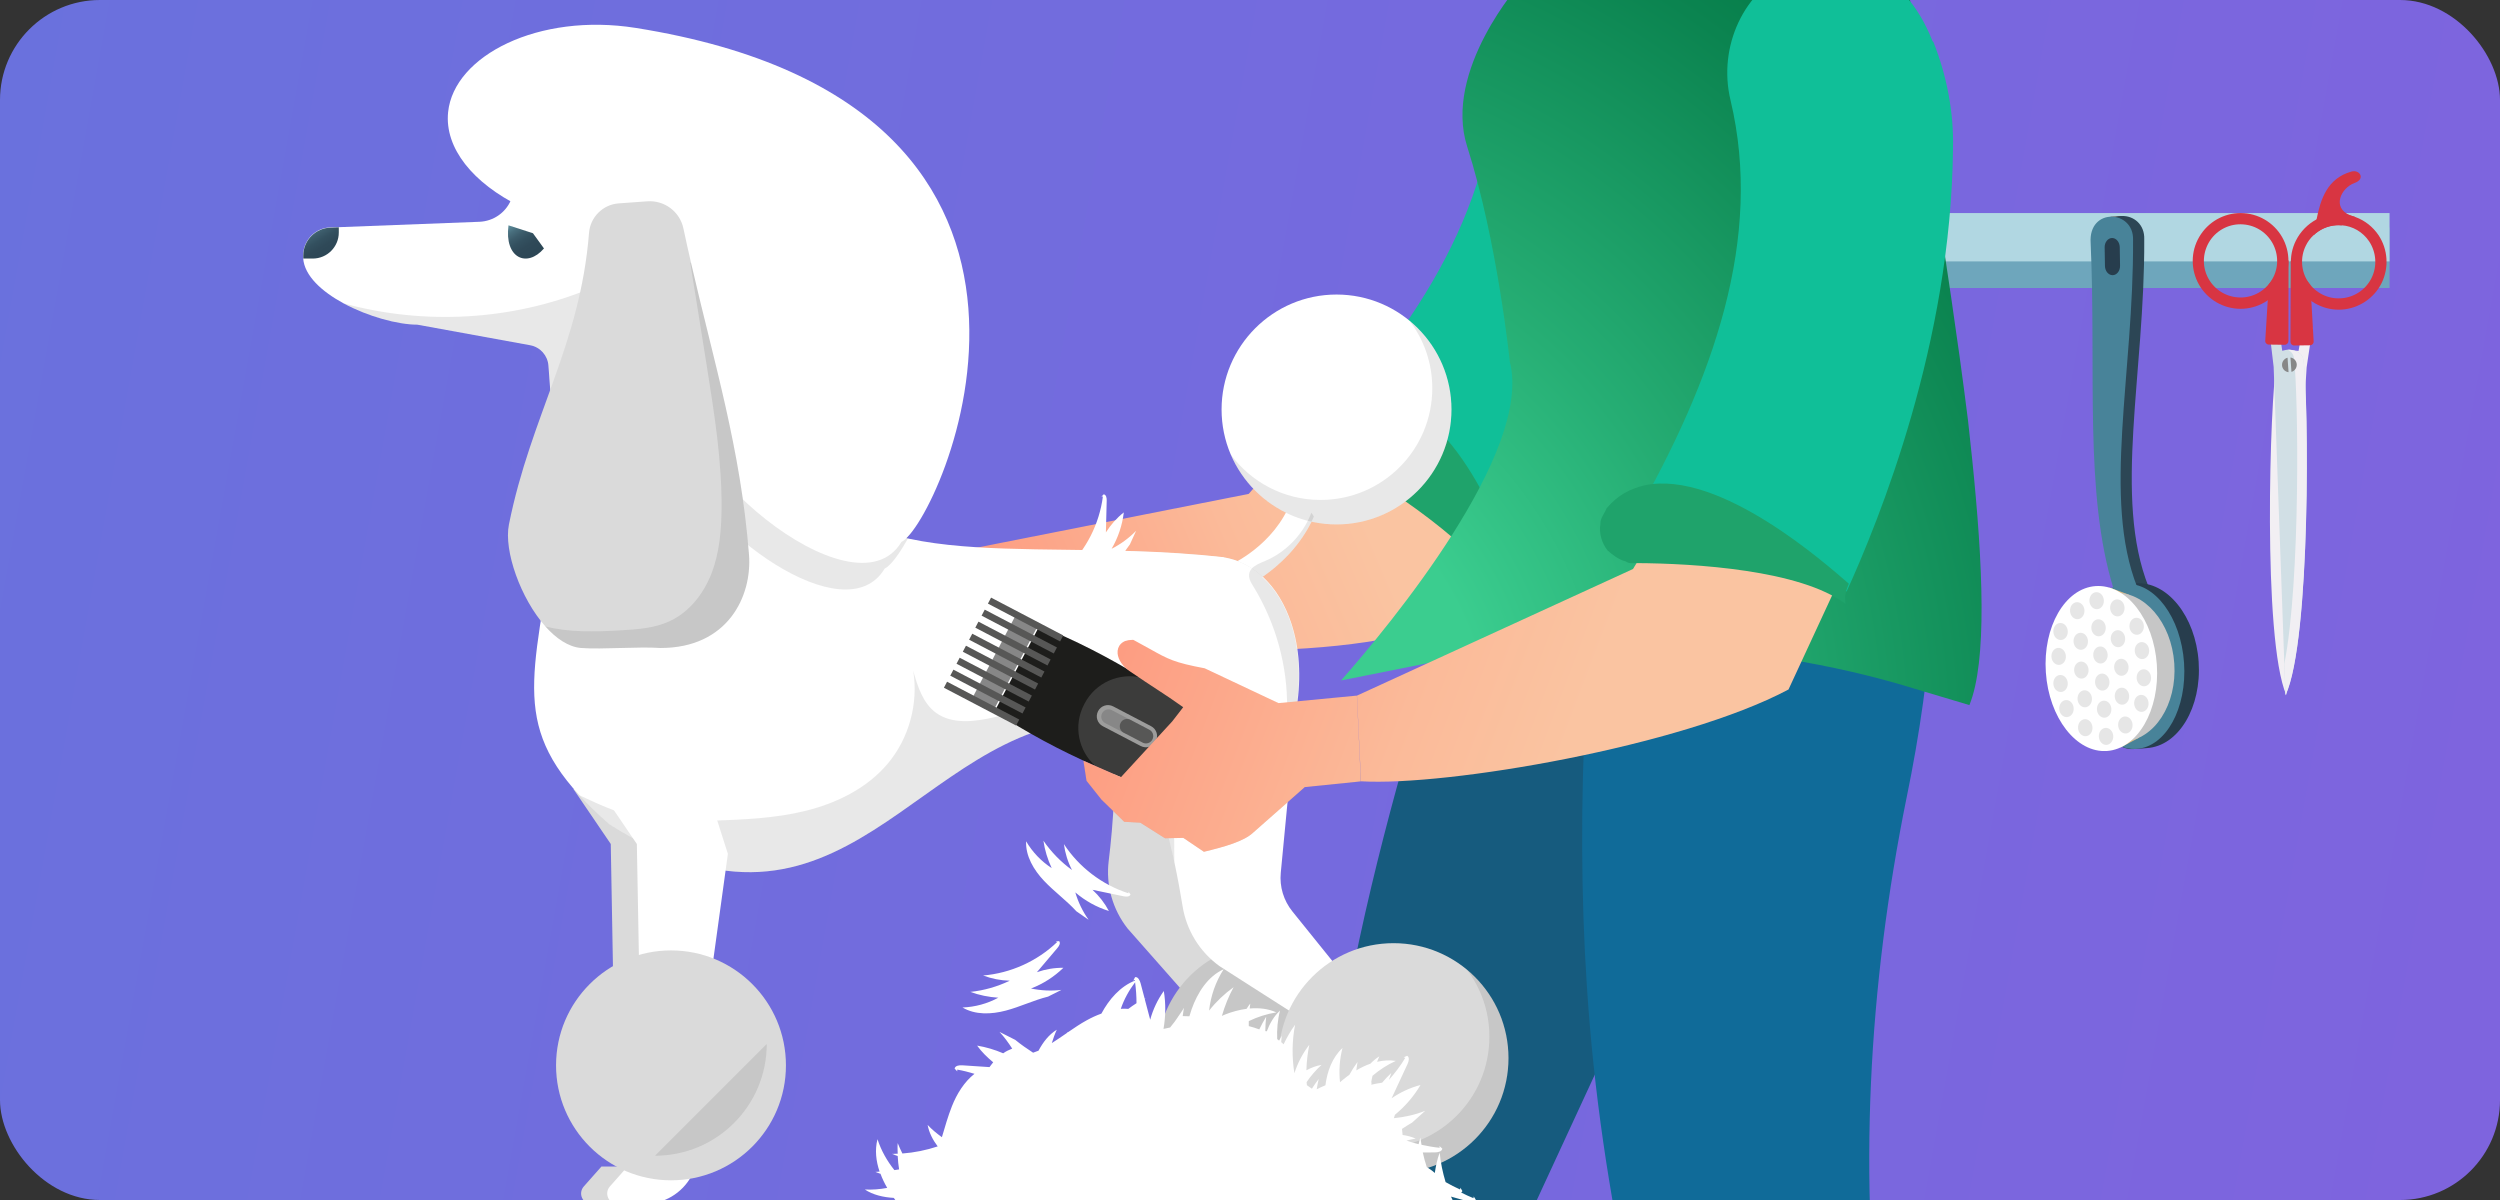 <svg width="250" height="120" viewBox="0 0 250 120" fill="none" xmlns="http://www.w3.org/2000/svg">
<rect x="0" y="0" width="250" height="120" fill="#333333" stroke="none"/>
<g clip-path="url(#clip0)">
<rect width="250" height="120" rx="10" fill="url(#paint0_linear)"/>
<g clip-path="url(#clip1)">
<path d="M164.335 22.749H243.163V28.799H164.335V22.749Z" fill="#6EA6BC"/>
<path d="M164.335 21.309H243.163V26.139H164.335V21.309Z" fill="#B1D7E2"/>
<path d="M235.135 17.159C232.715 17.839 232.055 19.939 231.655 21.939C231.535 22.489 231.455 23.029 231.345 23.539C231.955 22.959 232.755 22.589 233.625 22.529C233.805 22.519 233.975 22.519 234.155 22.539C234.565 22.229 234.245 22.159 235.555 21.709C235.545 21.699 235.535 21.699 235.525 21.699C235.345 21.649 235.185 21.609 235.035 21.539C233.135 20.779 234.105 18.779 235.455 18.299C236.585 17.899 235.975 16.919 235.135 17.159Z" fill="#D83542"/>
<path d="M231.255 32.779L230.665 36.729L228.625 69.499C226.235 63.899 226.985 40.069 227.665 36.179C227.805 35.369 228.375 35.019 229.235 35.059C229.585 35.079 229.685 35.059 229.855 35.089L230.285 32.709L231.255 32.779Z" fill="#F2EFF3"/>
<path d="M238.165 28.299C237.405 29.829 235.885 30.839 234.185 30.959C232.485 31.069 230.845 30.259 229.895 28.839C228.945 27.419 228.825 25.599 229.585 24.069C230.045 23.149 230.775 22.409 231.655 21.939C232.235 21.639 232.885 21.449 233.555 21.409C234.065 21.379 234.565 21.419 235.035 21.539C235.205 21.579 235.365 21.639 235.525 21.699C235.535 21.699 235.545 21.699 235.555 21.709C236.485 22.049 237.285 22.679 237.855 23.519C238.795 24.939 238.915 26.759 238.165 28.299ZM236.915 24.139C236.285 23.199 235.265 22.599 234.155 22.529C233.975 22.509 233.805 22.509 233.625 22.519C232.755 22.569 231.945 22.939 231.345 23.529C231.035 23.819 230.775 24.169 230.585 24.559C230.005 25.729 230.095 27.129 230.825 28.209C231.555 29.299 232.815 29.919 234.105 29.829C235.415 29.749 236.575 28.969 237.155 27.799C237.735 26.629 237.635 25.229 236.915 24.139Z" fill="#D83542"/>
<path d="M230.995 34.529L229.415 34.549C229.205 34.549 229.045 34.389 229.045 34.179L229.075 26.069L231.045 28.509L231.365 34.139C231.375 34.349 231.215 34.529 230.995 34.529Z" fill="#D83542"/>
<path d="M226.895 32.729L227.365 36.689L228.545 69.519C231.105 63.999 230.865 39.909 230.345 35.999C230.255 35.339 229.655 35.029 228.985 34.969C228.675 34.939 228.395 35.049 228.225 35.079L227.865 32.679L226.895 32.729Z" fill="#D1DFE5"/>
<path d="M219.755 28.189C220.505 29.729 222.015 30.749 223.725 30.869C225.425 30.989 227.065 30.189 228.025 28.769C228.985 27.349 229.105 25.529 228.365 23.999C227.615 22.459 226.105 21.439 224.395 21.319C222.685 21.199 221.055 21.999 220.095 23.419C219.135 24.829 219.005 26.649 219.755 28.189ZM221.015 24.039C221.745 22.959 223.005 22.339 224.305 22.439C225.615 22.529 226.765 23.309 227.345 24.489C227.915 25.669 227.825 27.059 227.085 28.139C226.355 29.219 225.095 29.839 223.795 29.739C222.485 29.649 221.335 28.869 220.755 27.689C220.185 26.519 220.285 25.129 221.015 24.039Z" fill="#D83542"/>
<path d="M226.885 34.459L228.465 34.479C228.675 34.479 228.835 34.319 228.845 34.109L228.855 26.009L226.875 28.439L226.525 34.069C226.505 34.279 226.675 34.459 226.885 34.459Z" fill="#D83542"/>
<path d="M228.435 66.379C230.085 57.979 229.835 39.209 229.395 35.799C229.345 35.409 229.115 35.149 228.795 34.979C228.855 34.979 228.925 34.969 228.995 34.979C229.665 35.039 230.265 35.349 230.355 36.009C230.865 39.919 231.115 64.009 228.555 69.529L228.435 66.379Z" fill="#F1EFF3"/>
<path d="M229.145 37.189L229.045 35.749C229.385 35.799 229.645 36.069 229.675 36.429C229.695 36.779 229.475 37.089 229.145 37.189Z" fill="#878787"/>
<path d="M228.855 37.219C228.505 37.179 228.225 36.899 228.205 36.539C228.175 36.179 228.415 35.859 228.755 35.769L228.855 37.219Z" fill="#878787"/>
<path d="M173.945 45.049C173.155 37.829 173.345 30.989 174.585 23.869C174.835 22.419 176.115 21.449 177.575 21.619C179.285 21.809 180.935 22.349 182.445 23.159C182.605 23.249 182.695 23.419 182.685 23.609C182.685 23.649 182.675 23.679 182.675 23.719C182.655 23.989 182.415 24.179 182.145 24.139L177.615 23.479C177.215 23.419 176.845 23.699 176.785 24.099V24.109C176.725 24.509 177.005 24.879 177.405 24.939L182.085 25.619C182.325 25.649 182.495 25.869 182.475 26.109V26.119C182.455 26.379 182.225 26.569 181.965 26.549L177.195 26.059C176.795 26.019 176.435 26.309 176.395 26.709V26.719C176.355 27.119 176.645 27.479 177.045 27.519L181.895 28.019C182.145 28.049 182.325 28.259 182.305 28.509C182.305 28.519 182.305 28.519 182.305 28.529C182.285 28.789 182.065 28.979 181.815 28.959L176.955 28.629C176.555 28.599 176.205 28.909 176.175 29.309V29.319C176.145 29.719 176.455 30.069 176.855 30.099L181.755 30.439C182.005 30.459 182.195 30.669 182.185 30.929C182.185 30.959 182.185 30.979 182.185 31.009C182.175 31.259 181.955 31.459 181.705 31.449L176.785 31.269C176.385 31.259 176.045 31.569 176.025 31.969V31.979C176.015 32.379 176.325 32.719 176.735 32.739L181.645 32.919C181.905 32.929 182.095 33.139 182.095 33.399C182.095 33.429 182.095 33.469 182.095 33.499C182.085 33.759 181.865 33.959 181.615 33.949L176.735 33.739C176.335 33.719 175.985 34.039 175.975 34.439V34.449C175.955 34.849 176.275 35.199 176.675 35.209L181.585 35.429C181.835 35.439 182.035 35.649 182.025 35.899C182.025 35.919 182.025 35.949 182.025 35.969C182.015 36.229 181.805 36.429 181.555 36.419L176.645 36.299C176.245 36.289 175.905 36.609 175.895 37.009V37.029C175.885 37.429 176.205 37.769 176.605 37.779L181.525 37.899C181.755 37.919 181.955 38.119 181.955 38.379C181.955 38.409 181.955 38.429 181.955 38.459C181.955 38.709 181.745 38.919 181.495 38.919L176.585 38.959C176.185 38.959 175.855 39.289 175.855 39.699V39.709C175.855 40.109 176.185 40.439 176.595 40.439L181.475 40.399C181.735 40.399 181.935 40.599 181.945 40.859C181.945 40.869 181.945 40.869 181.945 40.879C181.945 41.129 181.755 41.339 181.505 41.349L176.635 41.549C176.235 41.569 175.915 41.909 175.935 42.309V42.319C175.955 42.719 176.295 43.039 176.695 43.019L181.485 42.819C181.735 42.809 181.955 43.019 181.955 43.279V43.289C181.955 43.529 181.775 43.739 181.535 43.759L176.815 44.149C176.415 44.179 176.115 44.539 176.145 44.939V44.949C176.175 45.349 176.535 45.649 176.935 45.619L181.495 45.239C181.765 45.219 181.995 45.419 181.995 45.689C181.995 45.729 181.995 45.769 181.995 45.809C181.995 45.989 181.895 46.159 181.735 46.239C180.225 46.939 178.585 47.369 176.905 47.469C175.395 47.569 174.115 46.559 173.945 45.049Z" fill="#FFC234"/>
<path d="M212.22 21.597L212.272 22.355L211.095 22.436L211.043 21.678L212.22 21.597Z" fill="#544239"/>
<path d="M214.425 23.939C214.535 20.899 209.935 20.639 210.185 24.229C210.755 37.029 209.515 49.279 212.485 58.839L214.855 58.679C211.305 49.749 214.495 37.289 214.425 23.939Z" fill="url(#paint1_linear)"/>
<path d="M219.865 66.179C219.555 61.629 216.725 58.109 213.565 58.329C213.175 58.359 212.955 58.369 212.295 58.419C209.725 59.359 208.125 62.979 208.395 66.969C208.655 70.669 210.745 75.049 213.305 74.909C214.105 74.869 214.375 74.839 214.695 74.809C217.865 74.599 220.175 70.729 219.865 66.179Z" fill="#273D4D"/>
<path d="M218.405 66.279C218.095 61.729 215.455 58.199 212.525 58.399C209.585 58.599 207.465 62.459 207.775 67.009C208.085 71.559 210.725 75.089 213.655 74.889C216.595 74.689 218.715 70.829 218.405 66.279Z" fill="#488399"/>
<path d="M213.645 72.879L210.565 73.089L212.055 74.749L213.905 73.769L213.645 72.879Z" fill="#DCBB85"/>
<path d="M212.785 60.389L209.705 60.599L210.955 58.759L212.915 59.479L212.785 60.389Z" fill="#DCBB85"/>
<path d="M206.336 67.11C206.053 63.005 208.306 59.506 211.37 59.295C214.433 59.084 217.146 62.24 217.429 66.344C217.712 70.449 215.458 73.948 212.395 74.159C209.332 74.371 206.619 71.214 206.336 67.11Z" fill="#C6C6C6"/>
<path d="M215.685 66.469C215.375 61.919 212.635 58.399 209.565 58.609C206.505 58.819 204.275 62.679 204.585 67.239C204.895 71.789 207.635 75.309 210.695 75.099C213.765 74.879 215.995 71.019 215.685 66.469Z" fill="white"/>
<path opacity="0.1" d="M211.325 73.589C211.295 73.119 210.945 72.759 210.545 72.789C210.145 72.819 209.855 73.219 209.885 73.689C209.915 74.159 210.265 74.519 210.665 74.489C211.055 74.459 211.355 74.049 211.325 73.589Z" fill="black"/>
<path opacity="0.1" d="M211.135 70.869C211.105 70.399 210.755 70.039 210.355 70.069C209.955 70.099 209.665 70.499 209.695 70.969C209.725 71.439 210.075 71.799 210.475 71.769C210.875 71.739 211.165 71.339 211.135 70.869Z" fill="black"/>
<path opacity="0.1" d="M210.945 68.159C210.915 67.689 210.565 67.329 210.165 67.359C209.765 67.389 209.475 67.789 209.505 68.259C209.535 68.729 209.885 69.089 210.285 69.059C210.685 69.029 210.975 68.629 210.945 68.159Z" fill="black"/>
<path opacity="0.1" d="M210.765 65.449C210.735 64.979 210.385 64.619 209.985 64.649C209.585 64.679 209.295 65.079 209.325 65.549C209.355 66.019 209.705 66.379 210.105 66.349C210.495 66.319 210.795 65.909 210.765 65.449Z" fill="black"/>
<path opacity="0.1" d="M210.575 62.729C210.545 62.259 210.195 61.899 209.795 61.929C209.395 61.959 209.105 62.359 209.135 62.829C209.165 63.299 209.515 63.659 209.915 63.629C210.305 63.599 210.605 63.199 210.575 62.729Z" fill="black"/>
<path opacity="0.1" d="M210.385 60.019C210.355 59.549 210.005 59.189 209.605 59.219C209.205 59.249 208.915 59.649 208.945 60.119C208.975 60.589 209.325 60.949 209.725 60.919C210.125 60.889 210.415 60.489 210.385 60.019Z" fill="black"/>
<path opacity="0.1" d="M209.245 72.719C209.215 72.249 208.865 71.889 208.465 71.919C208.065 71.949 207.775 72.349 207.805 72.819C207.835 73.289 208.185 73.649 208.585 73.619C208.985 73.589 209.285 73.189 209.245 72.719Z" fill="black"/>
<path opacity="0.1" d="M209.195 69.829C209.165 69.359 208.815 68.999 208.415 69.029C208.015 69.059 207.725 69.459 207.755 69.929C207.785 70.399 208.135 70.759 208.535 70.729C208.935 70.699 209.225 70.299 209.195 69.829Z" fill="black"/>
<path opacity="0.1" d="M208.855 66.959C208.825 66.489 208.475 66.129 208.075 66.159C207.675 66.189 207.385 66.589 207.415 67.059C207.445 67.529 207.795 67.889 208.195 67.859C208.585 67.829 208.885 67.429 208.855 66.959Z" fill="black"/>
<path opacity="0.1" d="M208.795 64.079C208.765 63.609 208.415 63.249 208.015 63.279C207.615 63.309 207.325 63.709 207.355 64.179C207.385 64.649 207.735 65.009 208.135 64.979C208.535 64.949 208.825 64.549 208.795 64.079Z" fill="black"/>
<path opacity="0.1" d="M208.445 61.019C208.415 60.549 208.065 60.189 207.665 60.219C207.265 60.249 206.975 60.649 207.005 61.119C207.035 61.589 207.385 61.949 207.785 61.919C208.175 61.889 208.475 61.489 208.445 61.019Z" fill="black"/>
<path opacity="0.1" d="M207.365 70.809C207.335 70.339 206.985 69.979 206.585 70.009C206.185 70.039 205.895 70.439 205.925 70.909C205.955 71.379 206.305 71.739 206.705 71.709C207.105 71.679 207.405 71.279 207.365 70.809Z" fill="black"/>
<path opacity="0.1" d="M206.775 68.299C206.745 67.829 206.395 67.469 205.995 67.499C205.595 67.529 205.305 67.929 205.335 68.399C205.365 68.869 205.715 69.229 206.115 69.199C206.515 69.169 206.805 68.769 206.775 68.299Z" fill="black"/>
<path opacity="0.1" d="M206.585 65.589C206.555 65.119 206.205 64.759 205.805 64.789C205.405 64.819 205.115 65.219 205.145 65.689C205.175 66.159 205.525 66.519 205.925 66.489C206.325 66.459 206.625 66.059 206.585 65.589Z" fill="black"/>
<path opacity="0.1" d="M206.775 63.099C206.745 62.629 206.395 62.269 205.995 62.299C205.595 62.329 205.305 62.729 205.335 63.199C205.365 63.669 205.715 64.029 206.115 63.999C206.515 63.969 206.815 63.569 206.775 63.099Z" fill="black"/>
<path opacity="0.1" d="M211.815 72.549C211.785 72.079 212.075 71.679 212.475 71.649C212.875 71.619 213.225 71.979 213.255 72.449C213.285 72.919 212.995 73.319 212.595 73.349C212.195 73.369 211.845 73.019 211.815 72.549Z" fill="black"/>
<path opacity="0.1" d="M211.475 69.669C211.445 69.199 211.735 68.799 212.135 68.769C212.535 68.739 212.885 69.099 212.915 69.569C212.945 70.039 212.655 70.439 212.255 70.469C211.855 70.499 211.505 70.139 211.475 69.669Z" fill="black"/>
<path opacity="0.1" d="M211.415 66.779C211.385 66.309 211.675 65.909 212.075 65.879C212.475 65.849 212.825 66.209 212.855 66.679C212.885 67.149 212.595 67.549 212.195 67.579C211.805 67.609 211.455 67.249 211.415 66.779Z" fill="black"/>
<path opacity="0.1" d="M211.075 63.919C211.045 63.449 211.335 63.049 211.735 63.019C212.135 62.989 212.485 63.349 212.515 63.819C212.545 64.289 212.255 64.689 211.855 64.719C211.455 64.749 211.115 64.389 211.075 63.919Z" fill="black"/>
<path opacity="0.1" d="M211.015 60.839C210.985 60.369 211.275 59.969 211.675 59.939C212.075 59.909 212.425 60.269 212.455 60.739C212.485 61.209 212.195 61.609 211.795 61.639C211.395 61.669 211.045 61.309 211.015 60.839Z" fill="black"/>
<path opacity="0.1" d="M213.415 70.389C213.385 69.919 213.675 69.519 214.075 69.489C214.475 69.459 214.825 69.819 214.855 70.289C214.885 70.759 214.595 71.159 214.195 71.189C213.795 71.219 213.455 70.859 213.415 70.389Z" fill="black"/>
<path opacity="0.1" d="M213.665 67.829C213.635 67.359 213.925 66.959 214.325 66.929C214.725 66.899 215.075 67.259 215.105 67.729C215.135 68.199 214.845 68.599 214.445 68.629C214.045 68.649 213.695 68.299 213.665 67.829Z" fill="black"/>
<path opacity="0.1" d="M213.475 65.109C213.445 64.639 213.735 64.239 214.135 64.209C214.535 64.179 214.885 64.539 214.915 65.009C214.945 65.479 214.655 65.879 214.255 65.909C213.855 65.939 213.505 65.579 213.475 65.109Z" fill="black"/>
<path opacity="0.1" d="M212.945 62.679C212.915 62.209 213.205 61.809 213.605 61.779C214.005 61.749 214.355 62.109 214.385 62.579C214.415 63.049 214.125 63.449 213.725 63.479C213.325 63.499 212.975 63.149 212.945 62.679Z" fill="black"/>
<path d="M213.305 24.009C213.415 20.969 208.815 20.709 209.065 24.299C209.635 37.099 208.395 49.349 211.365 58.909L213.735 58.749C210.195 49.819 213.385 37.369 213.305 24.009Z" fill="#488399"/>
<path d="M211.975 24.719C211.965 24.209 211.625 23.799 211.205 23.799C210.785 23.809 210.455 24.229 210.465 24.739L210.495 26.599C210.505 27.109 210.845 27.519 211.265 27.519C211.685 27.509 212.015 27.089 212.005 26.579L211.975 24.719Z" fill="#273D4D"/>
</g>
<path d="M93.92 62.02C102.17 64.5 125.75 66.51 139.21 63.75L154.15 46.68L135.77 36.92L124.87 49.39L95.02 55.29L93.92 62.02Z" fill="url(#paint2_linear)"/>
<path d="M148.73 57.468C147.496 52.656 136.77 47.539 129.772 45.316C141.178 33.527 149.405 21.104 149.611 6.949C149.69 1.505 153.603 -3.439 158.979 -4.22C164.57 -4.925 169.665 -1.427 170.641 6.213C170.641 6.213 170.641 6.213 170.712 6.36C171.167 9.925 170.968 13.624 169.975 17.166C164.99 35.959 153.676 51.307 148.73 57.468Z" fill="#10BF98"/>
<path d="M139.731 40.319C147.077 42.781 151.453 56.484 152.371 59.135C151.932 59.474 151.492 59.812 151.276 60.258L151.059 60.705C148.891 55.517 140.174 49.633 135.038 46.59C134.815 46.482 134.369 46.265 134.254 45.934C133.694 45.386 133.464 44.723 133.234 44.06C133.113 43.174 133.323 42.173 133.979 41.388C134.195 40.942 134.858 40.712 135.297 40.374C136.953 39.799 138.285 39.893 139.731 40.319Z" fill="#1FA36B"/>
<path d="M150.888 66.643C153.611 64.729 156.355 63.099 158.989 61.535L178.297 66.795L163.085 99.67L150.153 127.637L177.526 126.477L204.155 125.316L223.257 124.48L229.166 131.926C222.789 133.938 216.851 135.689 211.242 137.244C203.048 139.447 195.623 141.193 188.965 142.483C154.036 149.168 140.897 143.796 140.897 143.796C125.425 136.997 134.31 97.22 140.913 74.346C144.255 71.472 147.616 68.883 150.888 66.643Z" fill="#165B7E"/>
<path d="M167.96 61.396C178.678 59.689 187.583 60.126 193.28 60.763C192.876 67.049 191.969 73.428 190.663 79.75C186.847 98.568 185.75 118.053 188.316 136.994C188.891 141.548 189.741 146.18 190.693 150.665C190.877 151.666 191.186 152.645 191.393 153.772C196.438 174.2 205.479 195.19 220.141 209.324L216.672 220.832C215.312 219.787 213.804 218.64 211.987 216.515C202.042 204.75 191.22 194.57 185.685 185.62C179.613 175.863 173.16 163.328 168.086 147.694C166.105 141.845 164.409 135.427 162.917 128.712C160.967 119.493 159.381 109.43 158.684 98.558C158.104 89.734 158.059 80.295 158.574 70.365C158.574 70.365 159.177 68.701 158.692 63.225C161.808 62.524 164.923 61.823 167.96 61.396Z" fill="#106B99"/>
<path d="M171.011 -9.66C174.166 -11.302 177.458 -11.712 180.477 -10.891C181.986 -10.618 183.495 -9.934 184.867 -9.113C188.434 -6.924 191.04 -2.956 191.177 1.832C191.452 7.441 194.744 25.5 196.802 42.053C196.939 43.285 197.076 44.516 197.214 45.884C198.311 56.555 198.723 66.132 196.939 70.51L191.452 68.868C185.69 67.089 176.361 64.9 164.563 64.627C161.27 64.49 157.84 64.627 154.273 64.9C150.021 65.174 145.493 65.721 140.966 66.679L134.107 68.047C139.045 62.438 153.313 45.2 150.981 36.171C150.981 36.171 149.746 24.132 146.728 14.692C144.259 7.031 152.078 -1.725 152.078 -1.725L171.011 -9.66Z" fill="url(#paint3_radial)"/>
<path d="M132.469 46.109C132.515 48.247 132.078 50.087 131.4 51.65C130.101 54.592 127.905 56.558 126.25 57.696C125.859 57.972 125.492 58.19 125.181 58.374C124.595 58.719 124.193 58.891 124.112 58.926L123.572 57.707L123.032 56.489C123.089 56.466 123.354 56.351 123.733 56.121C125.503 55.121 129.905 52.029 129.779 46.167L132.469 46.109Z" fill="white"/>
<path d="M122.158 40.948C122.158 47.293 127.308 52.443 133.652 52.443C139.997 52.443 145.147 47.293 145.147 40.948C145.147 34.603 139.997 29.454 133.652 29.454C127.308 29.454 122.158 34.603 122.158 40.948Z" fill="white"/>
<path opacity="0.1" d="M140.963 32.086C142.388 33.96 143.228 36.293 143.228 38.822C143.228 44.994 138.227 49.995 132.055 49.995C128.365 49.995 125.101 48.201 123.066 45.443C124.813 49.558 128.894 52.443 133.653 52.443C139.998 52.443 145.147 47.293 145.147 40.948C145.147 37.385 143.515 34.19 140.963 32.086Z" fill="#1D1D1B"/>
<path d="M61.789 120.41H59.168C58.26 120.41 57.777 119.341 58.375 118.651L60.145 116.651H67.065L66.548 117.582C65.594 119.33 63.766 120.41 61.789 120.41Z" fill="#DADADA"/>
<path d="M66.237 113.985H61.605L61.076 84.398L57.341 78.903H68.1L70.18 85.386L66.237 113.985Z" fill="#DADADA"/>
<path d="M129.112 62.386C129.124 64.788 128.537 67.443 127.285 70.098L126.457 72.191L124.767 76.478L121.192 85.559C120.675 86.869 120.698 88.329 121.25 89.616L125.078 98.628L126.376 101.708L123.112 104.582L112.755 92.846C111.261 90.938 110.571 88.513 110.87 86.099C111.307 82.535 111.755 77.018 111.146 72.581C111.123 72.386 111.089 72.19 111.066 72.007C110.893 70.915 110.64 69.903 110.307 69.018C109.744 67.512 108.939 66.374 107.79 65.811L112.985 55.822L113.261 55.294L113.342 55.133C116.261 55.224 119.261 55.397 122.33 55.742C125.48 56.236 127.928 58.753 129.112 62.386Z" fill="#DADADA"/>
<path d="M129.5 116.471C135.538 115.052 139.282 109.006 137.863 102.969C136.444 96.931 130.399 93.186 124.361 94.606C118.323 96.025 114.579 102.07 115.998 108.107C117.417 114.145 123.462 117.89 129.5 116.471Z" fill="#C7C7C7"/>
<path d="M81.41 62.202L57.777 76.926L55.869 50.558C55.869 50.558 55.869 50.558 55.869 50.546L55.41 44.282L54.846 36.569C54.777 35.557 54.03 34.707 53.019 34.523L41.731 32.465C39.777 32.465 36.788 31.649 34.363 30.339C32.179 29.155 30.443 27.58 30.317 25.833C30.317 25.764 30.317 25.695 30.317 25.638V25.534C30.317 23.994 31.57 22.741 33.11 22.741L33.869 22.718L47.95 22.178C49.329 22.12 50.536 21.281 51.076 20.051C51.168 19.867 51.237 19.66 51.283 19.454L51.674 17.867L69.031 19.431L73.387 19.821L75.065 28.672L76.962 38.741L77.054 39.236C77.077 39.351 77.1 39.454 77.123 39.569L81.41 62.202Z" fill="white"/>
<path d="M125.549 76.926C125.296 76.765 125.032 76.616 124.779 76.478C120.342 73.915 116.468 72.593 112.985 72.156C112.33 72.076 111.687 72.018 111.066 71.995C110.595 71.984 110.146 71.984 109.698 71.995C91.537 72.593 84.433 97.386 60.938 82.432C59.777 81.409 58.777 80.444 57.927 79.512C50.731 71.673 53.8 66.363 55.869 50.558C55.869 50.558 55.869 50.558 55.869 50.546L76.72 38.914L76.985 38.764C77.008 38.937 77.042 39.098 77.077 39.259C77.1 39.374 77.123 39.477 77.145 39.592C80.571 56.834 95.169 54.512 113.353 55.11C116.261 55.202 119.273 55.374 122.342 55.719C122.342 55.719 125.652 65.914 126.48 72.167C126.836 74.995 126.71 77.007 125.549 76.926Z" fill="white"/>
<path d="M137.469 101.352L135.124 105.03L125.078 98.616L121.94 96.605C119.974 95.18 118.652 93.041 118.262 90.639C118.055 89.352 117.779 87.823 117.434 86.202C116.285 80.892 114.308 74.57 111.158 72.57C110.698 72.282 110.215 72.087 109.71 71.995L109.974 70.696L110.319 69.007L112.997 55.811L113.112 55.27L113.273 55.282L122.354 55.73C122.848 55.811 123.319 55.937 123.779 56.11C124.285 56.305 124.756 56.546 125.216 56.845C125.595 57.087 125.951 57.374 126.285 57.684C127.538 58.845 128.526 60.455 129.147 62.374C129.929 64.765 130.158 67.65 129.664 70.742L128.756 80.191L128.078 87.271C127.94 88.674 128.365 90.064 129.25 91.156L137.469 101.352Z" fill="white"/>
<path d="M139.354 117.306C145.702 117.306 150.849 112.16 150.849 105.812C150.849 99.464 145.702 94.317 139.354 94.317C133.006 94.317 127.86 99.464 127.86 105.812C127.86 112.16 133.006 117.306 139.354 117.306Z" fill="#DADADA"/>
<path opacity="0.1" d="M117.434 86.214C116.284 80.903 114.307 74.581 111.158 72.581C110.698 72.294 110.215 72.099 109.71 72.007C91.548 72.604 84.445 97.398 60.95 82.444C59.789 81.421 58.789 80.455 57.938 79.524C57.95 79.524 57.95 79.524 57.961 79.535C59.777 80.386 61.593 81.237 63.548 81.685C66.007 82.26 68.571 82.168 71.1 82.076C74.284 81.961 77.502 81.846 80.594 81.076C83.686 80.306 86.698 78.823 88.755 76.386C90.904 73.846 91.859 70.34 91.318 67.064C91.755 68.616 92.272 70.282 93.571 71.259C95.204 72.466 97.468 72.179 99.445 71.719C102.905 70.926 106.664 69.88 109.997 70.708C110.698 70.892 111.388 71.144 112.043 71.512C112.388 71.708 112.71 71.915 113.032 72.156C114.894 73.581 116.124 75.788 116.744 78.076C117.422 80.708 117.434 83.478 117.434 86.214Z" fill="#1D1D1B"/>
<path opacity="0.1" d="M129.112 62.386C129.894 64.776 130.124 67.662 129.63 70.754L128.722 80.202C128.515 79.352 128.411 78.466 128.388 77.604C128.319 75.374 128.676 73.156 128.71 70.938C128.779 66.616 127.584 62.294 125.319 58.615C125.273 58.546 125.227 58.466 125.181 58.386C125.009 58.098 124.871 57.776 124.905 57.443C124.928 57.213 125.032 57.029 125.181 56.857C125.492 56.512 126.032 56.294 126.48 56.11C128.607 55.224 130.331 53.42 131.135 51.27C131.227 51.397 131.319 51.523 131.388 51.661C130.089 54.604 127.894 56.569 126.239 57.707C127.503 58.857 128.492 60.466 129.112 62.386Z" fill="#1D1D1B"/>
<path d="M64.398 120.41H61.778C60.87 120.41 60.387 119.341 60.984 118.651L62.755 116.651H69.674L69.157 117.582C68.215 119.33 66.387 120.41 64.398 120.41Z" fill="white"/>
<path d="M68.847 113.985H64.226L63.685 84.398L59.95 78.903H70.72L72.789 85.386L68.847 113.985Z" fill="white"/>
<path d="M67.099 118.031C73.448 118.031 78.594 112.884 78.594 106.536C78.594 100.188 73.448 95.041 67.099 95.041C60.751 95.041 55.605 100.188 55.605 106.536C55.605 112.884 60.751 118.031 67.099 118.031Z" fill="#DADADA"/>
<path opacity="0.1" d="M76.674 104.398C76.674 110.571 71.674 115.571 65.502 115.571L76.674 104.398Z" fill="#1D1D1B"/>
<path opacity="0.1" d="M146.676 96.938C148.101 98.812 148.94 101.145 148.94 103.674C148.94 109.847 143.94 114.847 137.768 114.847C134.078 114.847 130.813 113.054 128.779 110.295C130.526 114.41 134.607 117.295 139.365 117.295C145.71 117.295 150.86 112.145 150.86 105.8C150.86 102.237 149.228 99.042 146.676 96.938Z" fill="#1D1D1B"/>
<path d="M101.608 61.45L97.205 69.857L99.376 70.994L103.779 62.587L101.608 61.45Z" fill="#878787"/>
<path d="M109.55 76.61C114.01 78.59 118.67 80.21 123.34 81.68C125.02 82.56 127.88 77.09 126.21 76.21C122.34 73.21 118.36 70.3 114.19 67.77C110.9 65.77 107.5 63.99 103.94 62.59L99.46 71.14C102.64 73.26 106.03 75.05 109.55 76.61Z" fill="#1D1D1B"/>
<path d="M109.55 76.61C114.01 78.59 118.67 80.21 123.34 81.68L126.21 76.21C122.34 73.21 118.36 70.3 114.19 67.77C111.96 67.23 109.57 68.23 108.46 70.35L108.42 70.43C107.3 72.55 107.83 75.09 109.55 76.61Z" fill="#3C3C3B"/>
<path d="M99.107 59.761L98.792 60.363L106.012 64.145L106.327 63.542L99.107 59.761Z" fill="#575756"/>
<path d="M98.475 60.963L98.159 61.566L105.379 65.348L105.694 64.746L98.475 60.963Z" fill="#575756"/>
<path d="M97.845 62.165L97.53 62.767L104.749 66.549L105.064 65.947L97.845 62.165Z" fill="#575756"/>
<path d="M97.227 63.37L96.911 63.972L104.131 67.754L104.447 67.152L97.227 63.37Z" fill="#575756"/>
<path d="M96.597 64.571L96.281 65.173L103.501 68.955L103.817 68.353L96.597 64.571Z" fill="#575756"/>
<path d="M95.967 65.772L95.651 66.375L102.871 70.157L103.187 69.554L95.967 65.772Z" fill="#575756"/>
<path d="M95.342 66.965L95.026 67.567L102.246 71.349L102.562 70.747L95.342 66.965Z" fill="#575756"/>
<path d="M94.706 68.171L94.391 68.774L101.61 72.555L101.926 71.953L94.706 68.171Z" fill="#575756"/>
<path d="M114.07 74.6C114.62 74.89 115.29 74.68 115.58 74.13C115.87 73.58 115.66 72.91 115.11 72.62L111.32 70.64C110.77 70.35 110.1 70.56 109.81 71.11C109.52 71.66 109.73 72.33 110.28 72.62L114.07 74.6Z" fill="#9D9D9C"/>
<path d="M113.39 72.99C113.58 72.63 113.44 72.19 113.08 72.01L111.19 71.02C110.83 70.83 110.39 70.97 110.21 71.33C110.02 71.69 110.16 72.13 110.52 72.31L112.41 73.3C112.77 73.48 113.21 73.35 113.39 72.99Z" fill="#878787"/>
<path d="M115.24 73.95C115.43 73.59 115.29 73.15 114.93 72.97L113.04 71.98C112.68 71.79 112.24 71.93 112.06 72.29C111.87 72.65 112.01 73.09 112.37 73.27L114.26 74.26C114.61 74.45 115.05 74.31 115.24 73.95Z" fill="#575756"/>
<path opacity="0.1" d="M108.35 76.06L108.66 78.07L110.17 79.97L110.39 80.18L112.43 82.17L114.04 82.26L116.51 83.82L118.34 83.78L120.4 85.17C122.47 84.67 124.41 84.13 125.34 83.24L130.49 78.7L136.09 78.13L136.05 77.21L129.63 76.71L121.89 83.37L118.95 82.62L117.44 83.02L112.72 80.07L114.48 76.1L117.23 72.11L112.1 77.69C110.89 77.18 110.53 77 108.35 76.06Z" fill="#1D1D1B"/>
<path opacity="0.1" d="M67.352 45.362C70.331 53.014 84.521 63.459 88.47 56.858C89.49 56.384 91.647 52.943 93.262 48.029L67.352 45.362Z" fill="#1D1D1B"/>
<path d="M90.143 54.196C85.399 62.112 65.928 45.505 68.741 38.608C69.948 35.638 64.533 23.592 61.457 23.275C57.912 22.91 54.67 21.967 52.011 20.636C47.326 18.327 44.439 14.825 44.811 11.211C45.393 5.561 53.867 1.254 63.566 2.791C113.113 10.667 93.879 52.475 90.143 54.196Z" fill="white"/>
<path d="M54.397 24.844C52.697 26.826 50.417 25.813 50.849 22.533L53.294 23.323L54.397 24.844Z" fill="url(#paint4_linear)"/>
<path d="M33.88 22.73V23.247C33.88 24.684 32.719 25.856 31.271 25.856H30.328C30.328 25.787 30.328 25.718 30.328 25.661V25.557C30.328 24.017 31.581 22.764 33.121 22.764L33.88 22.73Z" fill="url(#paint5_linear)"/>
<path opacity="0.1" d="M58.743 38.776C58.639 39.764 58.536 40.787 58.088 41.661C57.502 42.787 56.456 43.558 55.421 44.282L54.858 36.569C54.789 35.557 54.042 34.707 53.03 34.523L41.742 32.465C39.788 32.465 36.8 31.649 34.374 30.339C42.386 32.534 51.111 32.063 58.812 28.936C59.41 32.178 59.076 35.5 58.743 38.776Z" fill="#1D1D1B"/>
<path d="M66.03 64.799C63.892 64.639 60.249 64.96 58.111 64.799C56.858 64.696 55.616 63.857 54.536 62.639C52.065 59.857 50.363 55.075 50.892 52.454C53.076 41.557 58.007 34.534 58.904 23.281C59.03 21.706 60.295 20.454 61.858 20.339C62.835 20.27 63.754 20.201 64.72 20.132C66.433 20.005 67.984 21.155 68.341 22.845C68.594 24.04 68.858 25.212 69.122 26.362C71.398 36.247 74.088 44.971 74.904 55.489C75.215 59.615 72.789 64.811 66.03 64.799Z" fill="#DADADA"/>
<path opacity="0.1" d="M66.03 64.799C63.892 64.638 60.249 64.96 58.111 64.799C56.858 64.696 55.616 63.857 54.536 62.639C56.881 63.259 59.536 63.179 61.996 63.041C63.709 62.937 65.467 62.834 67.007 62.098C68.973 61.179 70.387 59.328 71.168 57.305C71.939 55.282 72.134 53.087 72.157 50.914C72.203 46.144 71.444 41.42 70.697 36.707C70.134 33.212 69.582 29.73 69.019 26.235C69.053 26.27 69.088 26.304 69.111 26.327C71.387 36.212 74.077 44.937 74.893 55.454C75.215 59.615 72.789 64.811 66.03 64.799Z" fill="#1D1D1B"/>
<path fill-rule="evenodd" clip-rule="evenodd" d="M178.85 68.95C168.14 74.65 144.7 78.64 136.1 78.13L135.7 69.56L163.3 56.9L171.04 44.06L187.04 51.28L178.85 68.95ZM115.677 68.927C114.967 68.464 114.178 67.948 113.06 67.18C112.27 66.68 111.82 65.97 111.76 65.35C111.7 64.61 112.18 63.99 113.27 63.95C113.961 64.319 114.51 64.626 114.978 64.889C116.823 65.923 117.416 66.256 120.47 66.83L127.85 70.31L135.69 69.56L136.04 77.22L136.08 78.14L130.48 78.71L125.33 83.25C124.4 84.14 122.46 84.68 120.39 85.18L118.33 83.79L116.5 83.83L114.03 82.27L112.42 82.18L110.38 80.19L110.16 79.98L108.65 78.08L108.34 76.07C109.484 76.563 110.126 76.847 110.655 77.081C111.134 77.292 111.52 77.463 112.1 77.71L117.23 72.13L117.68 71.55L118.32 70.72C117.267 69.967 116.529 69.485 115.677 68.927Z" fill="url(#paint6_linear)"/>
<path d="M184.653 59.172C182.269 54.812 170.613 52.498 163.282 52.07C171.429 37.832 176.338 23.764 173.046 9.996C171.781 4.7 174.354 -1.056 179.37 -3.139C184.615 -5.201 190.416 -3.068 193.246 4.096C193.246 4.096 193.246 4.096 193.35 4.22C194.671 7.563 195.391 11.197 195.301 14.874C195.105 34.317 187.926 51.981 184.653 59.172Z" fill="#10BF98"/>
<path d="M164.466 48.528C172.049 46.937 182.752 56.547 184.885 58.37C184.677 58.885 184.469 59.399 184.508 59.893L184.547 60.388C180.053 57.008 169.558 56.339 163.588 56.31C163.341 56.33 162.846 56.369 162.58 56.141C161.819 55.952 161.286 55.496 160.752 55.04C160.2 54.337 159.875 53.367 160.044 52.359C160.005 51.864 160.46 51.331 160.668 50.817C161.806 49.483 163.003 48.891 164.466 48.528Z" fill="#1FA36B"/>
<path d="M110.29 49.64C109.94 52.38 108.62 54.98 106.61 56.88C107.47 56.6 108.29 56.17 109.01 55.62C108.42 56.86 107.61 57.99 106.64 58.96C107.55 58.65 108.41 58.21 109.19 57.65C108.71 58.8 107.96 59.84 107.01 60.65C108.48 60.44 109.69 59.37 110.57 58.18C111.45 56.98 112.09 55.62 112.99 54.44C113.2 53.99 113.4 53.53 113.61 53.08C112.9 53.81 112.06 54.42 111.16 54.88C111.81 53.77 112.23 52.52 112.38 51.24C111.67 51.8 111.07 52.48 110.59 53.24C110.62 52.18 110.64 51.12 110.67 50.06C110.68 49.8 110.62 49.47 110.37 49.43C110.29 49.51 110.22 49.59 110.14 49.67L110.29 49.64Z" fill="white"/>
<path d="M119.3 56.93C117.31 58.84 114.65 60.04 111.9 60.27C112.75 60.59 113.65 60.77 114.56 60.79C113.32 61.39 111.98 61.77 110.62 61.91C111.52 62.24 112.47 62.43 113.42 62.49C112.32 63.09 111.09 63.42 109.84 63.47C111.12 64.23 112.73 64.16 114.17 63.78C115.61 63.4 116.96 62.74 118.4 62.38C118.84 62.16 119.29 61.93 119.73 61.71C118.72 61.83 117.69 61.78 116.69 61.57C117.9 61.11 119 60.4 119.93 59.5C119.03 59.49 118.13 59.64 117.28 59.94C117.97 59.13 118.65 58.32 119.34 57.51C119.51 57.31 119.67 57.02 119.5 56.83C119.39 56.84 119.28 56.86 119.17 56.87L119.3 56.93Z" fill="white"/>
<path d="M105.71 94.21C103.72 96.12 101.06 97.32 98.31 97.55C99.16 97.87 100.06 98.05 100.97 98.07C99.73 98.67 98.39 99.05 97.03 99.19C97.93 99.52 98.88 99.71 99.83 99.77C98.73 100.37 97.5 100.7 96.25 100.75C97.53 101.51 99.14 101.44 100.58 101.06C102.02 100.68 103.37 100.02 104.81 99.66C105.25 99.44 105.7 99.21 106.14 98.99C105.13 99.11 104.1 99.06 103.1 98.85C104.31 98.39 105.41 97.68 106.34 96.78C105.44 96.77 104.54 96.92 103.69 97.22C104.38 96.41 105.06 95.6 105.75 94.79C105.92 94.59 106.08 94.3 105.91 94.11C105.8 94.12 105.69 94.14 105.58 94.15L105.71 94.21Z" fill="white"/>
<path d="M112.85 89.33C110.22 88.49 107.9 86.72 106.39 84.41C106.51 85.31 106.78 86.19 107.2 87C106.09 86.2 105.12 85.2 104.34 84.07C104.48 85.02 104.76 85.94 105.17 86.81C104.12 86.13 103.24 85.2 102.61 84.13C102.55 85.61 103.38 87 104.4 88.08C105.42 89.16 106.64 90.04 107.64 91.13C108.05 91.41 108.46 91.7 108.86 91.98C108.27 91.15 107.82 90.22 107.53 89.24C108.51 90.08 109.66 90.72 110.89 91.1C110.47 90.31 109.91 89.59 109.25 88.98C110.29 89.2 111.33 89.41 112.37 89.63C112.62 89.68 112.96 89.69 113.05 89.45C112.99 89.36 112.92 89.27 112.86 89.18L112.85 89.33Z" fill="white"/>
<path d="M89.38 119.79C89.52 120 89.67 120.2 89.82 120.41C170.42 120.41 17.93 120.41 145.46 120.41C145.34 120.16 145.21 119.92 145.1 119.66C145.66 119.82 146.21 119.97 146.77 120.13C147.06 120.21 147.46 120.25 147.58 119.97C147.51 119.86 147.44 119.75 147.37 119.64L147.35 119.82C146.93 119.65 146.52 119.46 146.11 119.25C146.16 119.22 146.21 119.18 146.24 119.11C146.17 119 146.11 118.88 146.04 118.77L146.01 118.95C145.51 118.73 145.03 118.48 144.56 118.21C144.27 117.25 144.06 116.26 143.97 115.26C143.72 115.92 143.58 116.61 143.48 117.3C143.24 117.07 142.96 116.89 142.68 116.71C142.52 116.23 142.38 115.74 142.28 115.25C142.68 115.25 143.08 115.24 143.49 115.24C143.79 115.24 144.19 115.16 144.23 114.86C144.13 114.77 144.04 114.69 143.94 114.6L143.97 114.78C143.36 114.72 142.75 114.61 142.15 114.48C142.11 114.24 142.07 114.01 142.04 113.77C141.96 113.98 141.92 114.2 141.86 114.42C141.45 114.32 141.05 114.2 140.65 114.06C140.95 113.98 141.26 113.91 141.57 113.86C141.15 113.67 140.71 113.56 140.26 113.5C140.24 113.3 140.21 113.09 140.2 112.89C140.53 112.67 140.87 112.45 141.21 112.26C141.65 111.87 142.09 111.47 142.52 111.08C141.52 111.48 140.46 111.71 139.39 111.82C139.42 111.71 139.46 111.59 139.49 111.48C140.51 110.64 141.39 109.63 142.05 108.5C141.02 108.77 140.04 109.22 139.16 109.83C139.69 108.69 140.22 107.55 140.75 106.41C140.88 106.13 140.98 105.74 140.72 105.58C140.6 105.63 140.48 105.68 140.36 105.73L140.53 105.78C140.06 106.57 139.5 107.3 138.89 107.99C138.97 107.76 139.04 107.53 139.13 107.3C138.8 107.6 138.5 107.93 138.21 108.27C137.84 108.32 137.48 108.39 137.13 108.47C137.15 108.38 137.16 108.29 137.17 108.21C137.15 108.24 137.13 108.27 137.11 108.3C137.15 108.06 137.19 107.82 137.25 107.58C137.95 106.98 138.74 106.47 139.58 106.09C138.95 105.99 138.32 106.04 137.71 106.18C137.78 106 137.85 105.81 137.94 105.63C137.6 105.84 137.31 106.09 137.04 106.37C136.55 106.54 136.08 106.77 135.63 107.04C135.67 106.76 135.7 106.48 135.75 106.2C135.45 106.61 135.18 107.04 134.93 107.49C134.85 107.55 134.77 107.6 134.69 107.66C134.45 107.84 134.23 108.03 134 108.22C133.88 107.08 133.96 105.91 134.25 104.8C133.22 105.75 132.73 107.12 132.54 108.53C132.24 108.64 131.96 108.79 131.67 108.93C131.73 108.58 131.79 108.24 131.87 107.9C131.62 108.21 131.41 108.54 131.19 108.87C131.02 108.76 130.86 108.64 130.69 108.52C130.68 108.42 130.67 108.31 130.66 108.21C131.09 107.58 131.59 107 132.15 106.49C131.61 106.58 131.11 106.77 130.64 107.03C130.66 106.17 130.76 105.32 130.93 104.48C130.27 105.33 129.77 106.3 129.44 107.32C129.18 105.72 129.2 104.07 129.51 102.47C129.06 103.08 128.69 103.75 128.36 104.43C128.28 104.35 128.2 104.28 128.12 104.21C128.14 104 128.15 103.78 128.18 103.57C128.08 103.73 128.01 103.9 127.91 104.06C127.85 104.01 127.78 103.96 127.72 103.91C127.68 102.95 127.76 101.99 128 101.06C127.39 101.63 126.97 102.35 126.68 103.13C126.63 103.12 126.58 103.12 126.53 103.11C126.54 102.63 126.56 102.14 126.62 101.67C126.36 102.08 126.14 102.51 125.93 102.94C125.58 102.81 125.23 102.7 124.88 102.61C124.87 102.44 124.88 102.27 124.88 102.11C125.75 101.69 126.68 101.39 127.64 101.24C126.8 100.86 125.89 100.77 124.97 100.85C124.99 100.69 125 100.52 125.03 100.36C124.88 100.52 124.78 100.71 124.66 100.88C123.93 100.98 123.19 101.18 122.51 101.45C122.4 101.49 122.3 101.54 122.19 101.59C122.48 100.59 122.86 99.63 123.36 98.72C122.44 99.38 121.61 100.17 120.91 101.06C121.07 99.59 121.57 98.16 122.37 96.92C120.77 97.65 119.75 99.27 119.16 100.93C119.08 101.16 119.01 101.4 118.94 101.63C118.72 101.62 118.49 101.62 118.27 101.61C118.31 101.33 118.35 101.05 118.39 100.78C118.24 101.07 118.04 101.33 117.86 101.6H117.81C117.82 101.61 117.84 101.61 117.85 101.62C117.59 102.02 117.31 102.39 117.01 102.75C116.79 102.79 116.57 102.84 116.35 102.89C116.57 101.64 116.59 100.35 116.38 99.1C115.76 99.97 115.3 100.94 115.02 101.97C114.84 101.29 114.66 100.61 114.48 99.93C114.5 99.9 114.53 99.86 114.55 99.83C114.52 99.85 114.5 99.87 114.47 99.88C114.33 99.36 114.19 98.85 114.06 98.33C113.98 98.04 113.81 97.67 113.51 97.71C113.45 97.83 113.39 97.94 113.33 98.06L113.49 97.99C113.49 98.01 113.49 98.03 113.5 98.06C112.02 98.64 110.9 99.94 110.14 101.36C109.63 101.54 109.14 101.77 108.67 102.03C108.03 102.38 107.43 102.79 106.83 103.2C106.76 103.22 106.7 103.25 106.66 103.32C106.17 103.66 105.68 103.99 105.18 104.31C105.32 103.85 105.48 103.4 105.68 102.97C104.87 103.47 104.3 104.23 103.85 105.07C103.67 105.13 103.49 105.2 103.31 105.27C102.7 104.87 102.1 104.46 101.53 103.99L99.95 103.19C100.43 103.7 100.84 104.27 101.22 104.86C100.9 104.99 100.59 105.13 100.32 105.33C99.48 104.97 98.61 104.71 97.71 104.56C98.16 105.19 98.72 105.73 99.32 106.23C99.19 106.38 99.08 106.55 98.95 106.71C98.04 106.65 97.13 106.59 96.22 106.53C95.92 106.51 95.52 106.56 95.46 106.86C95.55 106.95 95.64 107.05 95.73 107.14L95.72 106.96C96.31 107.06 96.88 107.21 97.45 107.38C96.42 108.19 95.68 109.39 95.19 110.63C94.79 111.64 94.5 112.68 94.19 113.72C93.68 113.35 93.19 112.95 92.76 112.49C92.91 113.28 93.28 113.99 93.77 114.64C92.63 115.02 91.44 115.26 90.24 115.35C90.07 115.01 89.91 114.66 89.77 114.31C89.74 114.66 89.76 115.02 89.77 115.37C89.58 115.38 89.4 115.39 89.21 115.39C89.39 115.48 89.59 115.53 89.77 115.6C89.79 116.05 89.84 116.5 89.91 116.94C89.75 116.97 89.59 116.99 89.44 117.01C88.7 116.09 88.11 115.04 87.75 113.92C87.47 114.99 87.6 116.11 87.96 117.16C87.82 117.17 87.68 117.18 87.54 117.19C87.7 117.27 87.88 117.31 88.05 117.38C88.23 117.87 88.46 118.34 88.72 118.79C87.98 118.93 87.23 118.99 86.48 118.95C87.3 119.49 88.33 119.73 89.38 119.79ZM113.51 98.23C113.6 98.92 113.65 99.62 113.65 100.32C113.37 100.5 113.09 100.69 112.83 100.89C112.58 100.87 112.33 100.86 112.08 100.88C112.41 99.92 112.9 99.03 113.51 98.23Z" fill="white"/>
</g>
<defs>
<linearGradient id="paint0_linear" x1="250" y1="82" x2="-45" y2="29" gradientUnits="userSpaceOnUse">
<stop stop-color="#7E64DE"/>
<stop offset="1" stop-color="#6773DD"/>
</linearGradient>
<linearGradient id="paint1_linear" x1="210.706" y1="28.62" x2="218.675" y2="27.831" gradientUnits="userSpaceOnUse">
<stop stop-color="#2C4655"/>
<stop offset="0.7" stop-color="#2C4655"/>
<stop offset="0.763" stop-color="#2E4958"/>
<stop offset="0.814" stop-color="#355362"/>
<stop offset="0.86" stop-color="#406473"/>
<stop offset="0.904" stop-color="#517C8B"/>
<stop offset="0.946" stop-color="#669AAA"/>
<stop offset="0.986" stop-color="#7FBFCF"/>
<stop offset="1" stop-color="#89CEDE"/>
</linearGradient>
<linearGradient id="paint2_linear" x1="131.182" y1="38.981" x2="62.68" y2="68.331" gradientUnits="userSpaceOnUse">
<stop stop-color="#FAC4A1"/>
<stop offset="0.181" stop-color="#FBBA99"/>
<stop offset="0.49" stop-color="#FD9E83"/>
<stop offset="0.798" stop-color="#FF7D68"/>
<stop offset="1" stop-color="#FF7D68"/>
</linearGradient>
<radialGradient id="paint3_radial" cx="0" cy="0" r="1" gradientUnits="userSpaceOnUse" gradientTransform="translate(118.611 73.343) rotate(145.602) scale(107.242 107.134)">
<stop stop-color="#3BCD8F"/>
<stop offset="0.277" stop-color="#3BCD8F"/>
<stop offset="0.495" stop-color="#26AE74"/>
<stop offset="0.82" stop-color="#0B8450"/>
<stop offset="0.987" stop-color="#007442"/>
<stop offset="1" stop-color="#007442"/>
</radialGradient>
<linearGradient id="paint4_linear" x1="50.474" y1="21.763" x2="55.896" y2="30.3" gradientUnits="userSpaceOnUse">
<stop stop-color="#8BCFDE"/>
<stop offset="0.043" stop-color="#72ABBA"/>
<stop offset="0.1" stop-color="#5A8897"/>
<stop offset="0.159" stop-color="#486E7D"/>
<stop offset="0.22" stop-color="#3C5C6B"/>
<stop offset="0.285" stop-color="#33505F"/>
<stop offset="0.356" stop-color="#2F4958"/>
<stop offset="0.444" stop-color="#2D4756"/>
<stop offset="1" stop-color="#2D4756"/>
</linearGradient>
<linearGradient id="paint5_linear" x1="30.012" y1="22.005" x2="35.008" y2="30.251" gradientUnits="userSpaceOnUse">
<stop stop-color="#8BCFDE"/>
<stop offset="0.043" stop-color="#72ABBA"/>
<stop offset="0.1" stop-color="#5A8897"/>
<stop offset="0.159" stop-color="#486E7D"/>
<stop offset="0.22" stop-color="#3C5C6B"/>
<stop offset="0.285" stop-color="#33505F"/>
<stop offset="0.356" stop-color="#2F4958"/>
<stop offset="0.444" stop-color="#2D4756"/>
<stop offset="1" stop-color="#2D4756"/>
</linearGradient>
<linearGradient id="paint6_linear" x1="167.462" y1="46.556" x2="83.004" y2="14.542" gradientUnits="userSpaceOnUse">
<stop stop-color="#FAC4A1"/>
<stop offset="0.181" stop-color="#FBBA99"/>
<stop offset="0.49" stop-color="#FD9E83"/>
<stop offset="0.798" stop-color="#FF7D68"/>
<stop offset="1" stop-color="#FF7D68"/>
</linearGradient>
<clipPath id="clip0">
<rect width="250" height="120" rx="10" fill="white"/>
</clipPath>
<clipPath id="clip1">
<rect width="114.92" height="57.98" transform="matrix(-1 0 0 1 238.955 17.119)" fill="white"/>
</clipPath>
</defs>
</svg>
